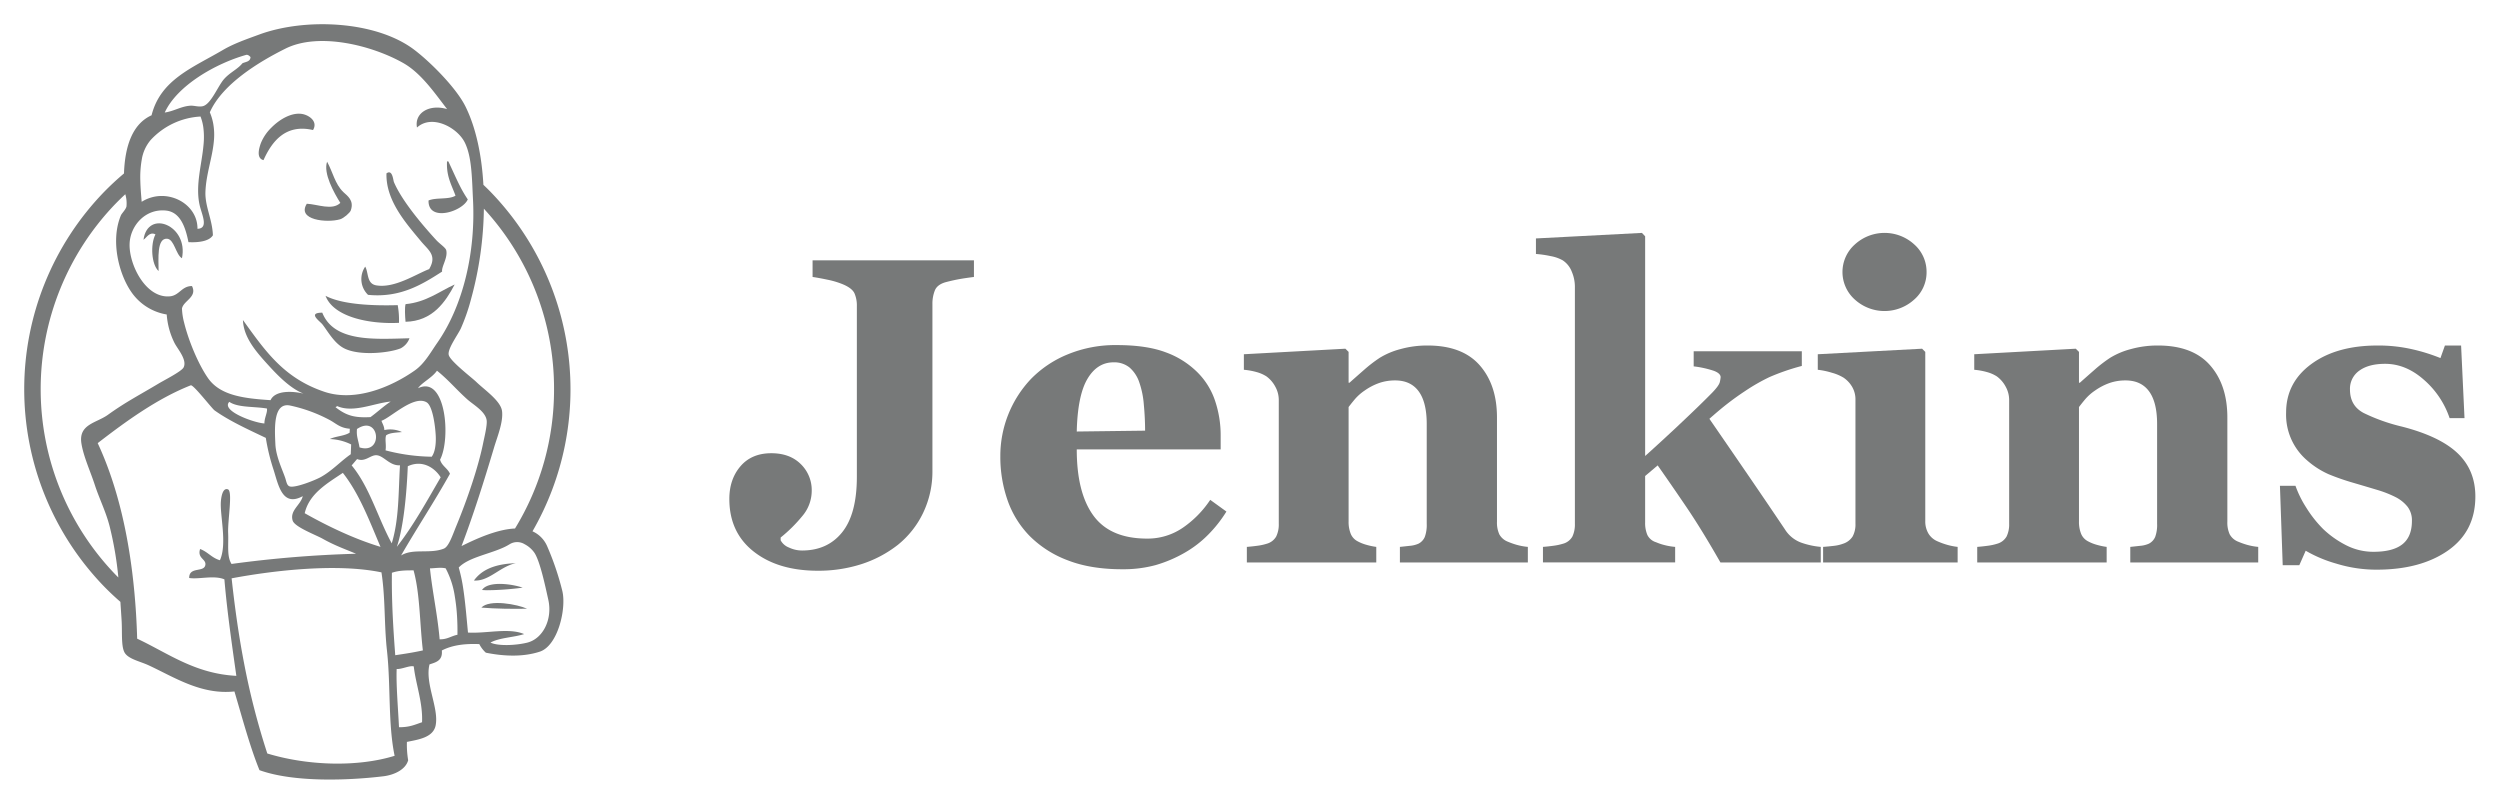 <?xml version="1.0" encoding="UTF-8"?> <svg xmlns="http://www.w3.org/2000/svg" id="svg2" viewBox="0 0 1032.18 331.855"> <defs> <style>.cls-1{isolation:isolate;}.cls-2{fill:#777979;}</style> </defs> <g id="text5675"> <g class="cls-1"> <path class="cls-2" d="M402.112,114.351q-3.516.441-5.977.88-2.461.441-5.537,1.23-3.605.968-4.614,3.431a14.727,14.727,0,0,0-1.011,5.629v68.78a39.515,39.515,0,0,1-3.823,17.416,37.974,37.974,0,0,1-10.503,13.279,48.497,48.497,0,0,1-15.117,7.961,58.036,58.036,0,0,1-17.842,2.683q-16.436,0-26.499-7.91-10.065-7.91-10.063-21.709,0-8.174,4.614-13.535,4.614-5.36,12.7-5.361,7.646,0,12.173,4.482a14.969,14.969,0,0,1,4.526,11.074,16.136,16.136,0,0,1-3.911,10.415,60.499,60.499,0,0,1-8.921,8.833v1.143a6.545,6.545,0,0,0,3.438,2.988,12.603,12.603,0,0,0,5.376,1.23q10.576,0,16.613-7.564,6.037-7.564,6.038-22.869V126.402a12.614,12.614,0,0,0-.973-5.278q-.971-2.109-4.68-3.693a33.95,33.95,0,0,0-6.402-1.936q-3.753-.791-6.227-1.144v-6.855H402.112Z"></path> <path class="cls-2" d="M506.351,211.207a53.464,53.464,0,0,1-7.427,9.448,45.084,45.084,0,0,1-9.888,7.603,54.195,54.195,0,0,1-11.909,5.054,50.687,50.687,0,0,1-13.843,1.714q-13.008,0-22.456-3.691a44.029,44.029,0,0,1-15.601-9.932,39.739,39.739,0,0,1-9.185-14.722,54.313,54.313,0,0,1-3.032-18.413A46.21,46.21,0,0,1,425.667,156.451a44.829,44.829,0,0,1,15.073-10.107,51.515,51.515,0,0,1,20.347-3.867q12.305,0,20.215,2.988a35.788,35.788,0,0,1,13.096,8.262,29.977,29.977,0,0,1,7.295,11.821,44.607,44.607,0,0,1,2.285,14.282v5.713H444.563q0,18.018,6.943,27.422,6.942,9.406,22.061,9.404a25.625,25.625,0,0,0,14.854-4.526,42.392,42.392,0,0,0,11.25-11.47Zm-33.574-33.398q0-5.273-.527-10.811a36,36,0,0,0-1.846-9.053,13.927,13.927,0,0,0-4.087-6.24,10.038,10.038,0,0,0-6.548-2.109q-6.769,0-10.811,6.855-4.043,6.855-4.395,21.709Z"></path> <path class="cls-2" d="M630.804,232.213H577.981v-6.416q1.668-.176,4.043-.439a11.106,11.106,0,0,0,3.604-.879,5.593,5.593,0,0,0,2.637-2.812,14.455,14.455,0,0,0,.791-5.449V175.084q0-8.965-3.306-13.491-3.303-4.526-9.738-4.526a19.9,19.9,0,0,0-6.565,1.055,24.514,24.514,0,0,0-5.949,3.076,20.257,20.257,0,0,0-4.098,3.604q-1.542,1.846-2.6,3.252v47.197a13.161,13.161,0,0,0,.879,5.142,6.132,6.132,0,0,0,2.9,3.12,16.77,16.77,0,0,0,3.516,1.406,27.398,27.398,0,0,0,4.131.879v6.416h-53.438v-6.416q2.196-.176,4.438-.483a21.469,21.469,0,0,0,3.823-.835,6.456,6.456,0,0,0,3.867-2.988,11.401,11.401,0,0,0,1.055-5.273V165.064a11.291,11.291,0,0,0-1.406-5.361,12.567,12.567,0,0,0-3.691-4.307,14.542,14.542,0,0,0-3.999-1.758,28.19,28.19,0,0,0-5.317-.967v-6.416l41.924-2.285,1.318,1.318v12.744h.352q2.459-2.196,5.977-5.273a57.485,57.485,0,0,1,6.504-5.01,31.588,31.588,0,0,1,8.525-3.604,41.093,41.093,0,0,1,11.25-1.494q14.325,0,21.489,8.13,7.163,8.13,7.163,21.577v43.066a11.675,11.675,0,0,0,.967,5.186,6.825,6.825,0,0,0,3.604,3.076,30.356,30.356,0,0,0,3.472,1.23,25.368,25.368,0,0,0,4.702.879Z"></path> <path class="cls-2" d="M751.741,232.213H710.314q-7.641-13.412-13.962-22.749-6.324-9.335-11.943-17.314l-5.178,4.38V215.689a12.546,12.546,0,0,0,.923,5.186,5.867,5.867,0,0,0,3.56,2.988,22.571,22.571,0,0,0,3.691,1.23,26.416,26.416,0,0,0,4.219.703v6.416H637.044v-6.416q2.212-.176,4.424-.483a24.235,24.235,0,0,0,3.893-.835,6.311,6.311,0,0,0,3.85-2.988,11.751,11.751,0,0,0,1.018-5.273v-97.998a15.908,15.908,0,0,0-1.274-6.021,9.794,9.794,0,0,0-3.735-4.702,15.77,15.77,0,0,0-5.01-1.758,43.402,43.402,0,0,0-6.064-.879v-6.416l43.767-2.285,1.321,1.406v90.699q6.495-5.801,14.614-13.446,8.121-7.645,13.037-12.655,2.9-2.987,3.208-4.524a14.754,14.754,0,0,0,.308-1.89q0-1.582-2.775-2.637a41.543,41.543,0,0,0-8.353-1.846v-6.24H743.919v6.064a91.994,91.994,0,0,0-13.383,4.614,79.426,79.426,0,0,0-10.047,5.757q-3.599,2.373-6.973,4.974-3.374,2.6-7.755,6.479,8.599,12.475,15.88,23.103,7.282,10.629,15.267,22.488a13.312,13.312,0,0,0,6.757,5.534,33.221,33.221,0,0,0,8.076,1.758Z"></path> <path class="cls-2" d="M808.255,232.213H752.708v-6.416q2.285-.176,4.482-.439a15.626,15.626,0,0,0,3.779-.879,7.282,7.282,0,0,0,3.955-3.032,10.416,10.416,0,0,0,1.143-5.229V165.064a10.261,10.261,0,0,0-1.406-5.405,11.644,11.644,0,0,0-3.516-3.735,18.703,18.703,0,0,0-4.79-2.021,31.254,31.254,0,0,0-5.845-1.23v-6.416l43.066-2.285,1.318,1.318v69.785a9.829,9.829,0,0,0,1.318,5.229,7.981,7.981,0,0,0,3.779,3.208,29.533,29.533,0,0,0,3.867,1.406,26.506,26.506,0,0,0,4.395.879Zm-12.832-119.883a14.865,14.865,0,0,1-5.142,11.382,18.221,18.221,0,0,1-24.434,0,15.217,15.217,0,0,1,0-22.808,18.153,18.153,0,0,1,24.478,0A15.062,15.062,0,0,1,795.423,112.33Z"></path> <path class="cls-2" d="M932.356,232.213H879.534v-6.416q1.668-.176,4.043-.439a11.106,11.106,0,0,0,3.604-.879,5.593,5.593,0,0,0,2.637-2.812,14.455,14.455,0,0,0,.791-5.449V175.084q0-8.965-3.306-13.491-3.303-4.526-9.738-4.526a19.9,19.9,0,0,0-6.565,1.055,24.515,24.515,0,0,0-5.949,3.076,20.257,20.257,0,0,0-4.098,3.604q-1.542,1.846-2.6,3.252v47.197a13.161,13.161,0,0,0,.879,5.142,6.132,6.132,0,0,0,2.9,3.12,16.77,16.77,0,0,0,3.516,1.406,27.399,27.399,0,0,0,4.131.879v6.416h-53.438v-6.416q2.196-.176,4.438-.483a21.469,21.469,0,0,0,3.823-.835,6.456,6.456,0,0,0,3.867-2.988,11.401,11.401,0,0,0,1.055-5.273V165.064a11.291,11.291,0,0,0-1.406-5.361,12.567,12.567,0,0,0-3.691-4.307,14.543,14.543,0,0,0-3.999-1.758,28.19,28.19,0,0,0-5.317-.967v-6.416l41.924-2.285,1.318,1.318v12.744h.352q2.459-2.196,5.977-5.273a57.486,57.486,0,0,1,6.504-5.01,31.588,31.588,0,0,1,8.525-3.604,41.093,41.093,0,0,1,11.25-1.494q14.325,0,21.489,8.13,7.163,8.13,7.163,21.577v43.066a11.675,11.675,0,0,0,.967,5.186,6.825,6.825,0,0,0,3.604,3.076,30.355,30.355,0,0,0,3.472,1.23,25.367,25.367,0,0,0,4.702.879Z"></path> <path class="cls-2" d="M981.224,235.201a56.245,56.245,0,0,1-16.655-2.505,54.49,54.49,0,0,1-12.612-5.317l-2.637,5.977h-6.855l-1.143-32.783h6.416a43.505,43.505,0,0,0,4.395,8.921,49.181,49.181,0,0,0,7.031,8.921,39.778,39.778,0,0,0,9.448,6.68,24.607,24.607,0,0,0,11.382,2.725q7.997,0,11.909-3.12,3.91-3.119,3.911-9.624a9.241,9.241,0,0,0-1.758-5.801,15.015,15.015,0,0,0-4.834-3.955,44.719,44.719,0,0,0-7.515-2.988q-4.087-1.23-10.063-2.988a96.699,96.699,0,0,1-10.239-3.56,34.995,34.995,0,0,1-8.833-5.669,24.816,24.816,0,0,1-8.701-19.775q0-12.393,10.415-20.039t27.29-7.646a62.603,62.603,0,0,1,14.722,1.626,74.36,74.36,0,0,1,11.294,3.56l1.846-5.186h6.68l1.406,29.971h-6.152a36.339,36.339,0,0,0-10.547-15.776q-7.471-6.636-16.084-6.636-6.769,0-10.635,2.812a9.126,9.126,0,0,0-3.867,7.822q0,6.68,5.659,9.668a75.669,75.669,0,0,0,15.837,5.625q15.705,4.043,22.989,11.03,7.282,6.987,7.282,17.798,0,14.416-11.294,22.324Q999.417,235.201,981.224,235.201Z"></path> </g> </g> <path class="cls-2" d="M108.794,66.115c3.442-7.672,9.085-15.07,20.442-12.425v0a4.439,4.439,0,0,0,.527-1.236c.735-2.943-2.587-5.034-5.125-5.416-4.276-.645-9.158,2.164-12.66,5.731a18.731,18.731,0,0,0-4.258,6.291C106.943,61.19,105.72,65.37,108.794,66.115Z"></path> <path class="cls-2" d="M193.133,82.329A49.695,49.695,0,0,1,189.85,76.709c-1.668-3.274-3.138-6.731-4.742-10.065-.179-.008-.36-.014-.539-.021a20.056,20.056,0,0,0,.63,6.408c.731,2.793,1.922,5.159,2.867,7.753-2.732,1.721-8.054.649-11.136,1.996C176.71,91.85,190.964,87.38,193.133,82.329Z"></path> <path class="cls-2" d="M126.677,84.12c-4.27,6.746,8.339,8.014,13.75,6.416,1.481-.436,4.047-2.657,4.399-3.654,1.503-4.224-1.529-6.075-3.088-7.594-3.461-3.374-4.254-8.064-6.689-12.528-1.686,4.786,2.894,12.91,5.462,17.016C137.168,87.026,131.152,84.329,126.677,84.12Z"></path> <path class="cls-2" d="M151.955,121.734c13.35,1.32,22.435-4.371,30.583-9.605-.324-2.052,2.467-5.75,1.692-8.836-.269-1.061-2.685-2.601-4.153-4.206-5.976-6.517-14.165-16.256-17.419-23.871-.361-.84-.579-5.454-3.097-3.628-.304,11.245,8.055,20.555,14.286,28.066,3.044,3.666,6.714,5.761,3.335,11.458-5.449,2.073-14.265,8.002-21.84,6.706-4.02-.686-3.114-5.247-4.556-7.727A9.054,9.054,0,0,0,151.955,121.734Z"></path> <path class="cls-2" d="M59.238,98.991c1.37-.899,2.472-3.449,4.942-2.236-2.167,4.234-1.648,12.477,1.301,15.155-.017-5.023-.798-13.611,3.486-13.351,2.998.182,3.606,6.602,6.16,8.06C77.944,93.06,60.999,86.204,59.238,98.991Z"></path> <path class="cls-2" d="M167.439,132.854c11.129-.231,16.494-8.181,20.286-15.4-6.514,2.97-11.766,7.3-20.274,8.117C167.039,126.975,167.213,130.523,167.439,132.854Z"></path> <path class="cls-2" d="M164.724,133.288a33.775,33.775,0,0,0-.525-7.302c-9.648.282-22.692-.119-29.791-3.851C137.66,130.838,152.323,133.906,164.724,133.288Z"></path> <path class="cls-2" d="M133.059,129.094h0c-6.27.008-.981,3.494.081,4.859,2.199,2.826,4.778,7.648,8.792,9.781,6.329,3.361,18.903,1.954,23.461.099a7.609,7.609,0,0,0,3.671-4.174C154.838,139.999,137.968,141.418,133.059,129.094Z"></path> <path class="cls-2" d="M212.94,232.529c-.706.021-1.392.062-2.069.114-5.489.419-10.009,1.883-13.197,4.789-.305.278-.597.571-.877.876a14.01,14.01,0,0,0-1.128,1.378c5.403.345,9.511-4.221,14.647-6.337A14.194,14.194,0,0,1,212.94,232.529Z"></path> <path class="cls-2" d="M203.364,241.307c-1.923.326-3.518,1.025-4.34,2.282.652.054,1.317.087,1.991.105a115.992,115.992,0,0,0,14.77-1.073C212.743,241.572,207.34,240.632,203.364,241.307Z"></path> <path class="cls-2" d="M198.741,250.861c5.615.471,12.958.589,18.865.461C213.775,249.538,202.063,247.294,198.741,250.861Z"></path> <path class="cls-2" d="M225.889,225.478a11.854,11.854,0,0,0-6.036-6.116,117.266,117.266,0,0,0-17.314-140.152c-.966-.988-1.955-1.953-2.955-2.905-.684-12.094-3.026-23.486-7.393-32.315-3.825-7.735-14.519-18.419-21.209-23.479-15.777-11.932-44.945-13.25-63.955-6.254-5.299,1.95-10.431,3.696-15.086,6.429C79.488,27.998,66.271,32.889,62.578,47.6c-7.901,3.539-11.006,12.791-11.386,24.016q-4.275,3.594-8.189,7.594a117.085,117.085,0,0,0,0,162.961q3.222,3.297,6.705,6.318c.17,2.458.326,4.925.485,7.408.327,5.079-.212,10.455,1.106,13.26,1.36,2.898,6.395,3.827,10.036,5.515,10.514,4.863,21.666,12.285,35.455,10.812,3.286,11.05,6.394,22.82,10.339,32.498,14.138,5.084,36.456,4.29,51.155,2.522,4.467-.54,9.182-2.745,10.234-6.619a39.059,39.059,0,0,1-.515-7.574c4.597-.951,10.852-1.737,11.864-6.821,1.418-7.136-4.505-17.356-2.531-25.183,2.663-.865,5.503-1.539,5.078-5.737,4.485-2.334,9.801-2.859,15.479-2.639a12.124,12.124,0,0,0,2.708,3.551c7.951,1.597,15.654,1.729,22.255-.426,7.474-2.44,11.04-17.723,9.329-24.994A114.851,114.851,0,0,0,225.889,225.478Zm2.86-64.785A109.811,109.811,0,0,1,212.636,218.203c-7.561.338-16.27,4.367-22.081,7.256H190.555c4.904-12.901,9.124-26.278,13.449-40.749,1.294-4.336,3.847-10.484,3.274-14.977-.534-4.223-7.124-8.664-10.593-12.01-1.926-1.858-10.91-8.679-11.431-11.233-.506-2.47,3.662-8.067,5.004-10.865a79.914,79.914,0,0,0,4.251-12.244,147.425,147.425,0,0,0,5.271-37.211A109.465,109.465,0,0,1,228.749,160.693Zm-69.331,19.056c1.559-1.123,4.171-1.105,6.528-1.369a11.357,11.357,0,0,0-7.251-.819c-.055-1.591-.769-2.578-1.201-3.823,3.975-1.419,13.359-10.721,18.638-7.64,2.515,1.465,3.584,9.833,3.779,13.901.162,3.375-.306,6.78-1.681,8.568a79.165,79.165,0,0,1-19.05-2.625C159.558,183.65,158.846,181.4,159.418,179.749Zm-6.453-7.534c-6.317.312-9.765-.438-14.406-4.065.076-.291.543-.161.56-.519,6.763,3.014,15.359-1.228,22.188-1.838C158.34,167.73,155.814,170.148,152.965,172.215Zm-4.527,12.5c-.617-3.518-1.331-4.521-1.055-7.59C156.764,170.87,158.525,187.869,148.438,184.715Zm-4.019-7.705c-.019.535-.041,1.074-.062,1.614-2.207,1.45-5.771,1.432-8.194,2.651a21.29,21.29,0,0,1,8.815,2.229q-.081,2.021-.158,4.041c-4.046,2.77-7.742,6.895-12.506,9.493-2.252,1.229-10.158,4.39-12.554,3.831-1.356-.315-1.478-1.998-2.02-3.583-1.155-3.396-3.814-8.803-4.045-13.915-.295-6.457-.947-17.281,6.012-15.95a62.165,62.165,0,0,1,16.491,6.032C138.853,174.905,140.389,176.7,144.419,177.01Zm-2.864,18.226c6.824,8.66,10.974,19.797,15.544,30.545-10.797-3.255-21.83-8.536-31.293-13.89C127.664,203.84,134.944,199.67,141.555,195.236Zm3.628-3.096c.786-.833,1.487-1.756,2.259-2.609,3.366,1.407,5.564-1.847,8.153-1.569,2.967.315,5.316,4.412,9.55,4.144-.679,11.04-.324,22.121-3.405,32.236C155.996,213.813,152.618,201.1,145.183,192.14Zm23.181.36c5.994-2.805,11.126.631,13.581,4.572-5.76,9.865-11.271,19.998-18.105,28.699C166.705,217.348,167.931,203.249,168.364,192.5Zm17.414,3.103c-.983-2.292-3.39-3.269-4.09-5.819,4.529-8.55,2.446-35.091-9.107-29.489H172.58c1.616-2.372,5.858-4.333,7.834-7.25,4.874,3.925,7.816,7.619,12.489,11.816,2.536,2.272,7.523,4.997,8.026,8.672.283,2.052-.977,7.078-1.44,9.384-2.048,10.121-6.65,23.493-11.034,34.099-1.594,3.855-3.117,8.674-5.223,9.506-5.759,2.28-12.749-.221-17.642,2.825C172.169,217.934,179.33,207.152,185.778,195.603ZM117.86,20.071c13.761-6.86,35.657-1.37,48.593,5.929l0.0 0c7.43,4.193,12.916,12.299,18.144,19.045-7.331-2.176-13.573,1.564-12.435,7.611,6.138-5.625,16.622-.061,19.722,6.157,1.773,3.555,2.476,8.135,2.855,13.13.234,3.091.346,6.339.505,9.606.014.287.027.573.042.861,1.105,21.435-3.921,43.55-14.693,59.044-2.879,4.137-5.296,8.657-9.346,11.506-9.76,6.854-24.595,13.066-37.297,8.806-16.787-5.634-24.414-16.819-33.646-29.626.25,7.035,5.199,12.809,10.084,18.191,4.253,4.691,9.385,9.991,14.905,12.177-4.606-1.081-11.675-1.421-13.594,2.713-10.744-.714-20.73-1.811-25.813-9.094-4.005-5.741-8.074-15.501-9.899-23.043a26.275,26.275,0,0,1-.855-5.696c.6-3.271,6.428-4.708,4.136-9.281-4.229-.04-5.183,3.851-9.065,4.235-10.049.994-17.139-13.32-16.682-21.956.386-7.344,6.594-14.371,15.086-13.443,6.001.657,8.039,7.208,9.204,13.035,3.46.185,8.457-.147,10.093-2.846-.234-6.587-3.294-11.87-3.083-17.921.255-7.322,2.91-14.185,3.496-21.134A26.237,26.237,0,0,0,88.028,51.004a22.004,22.004,0,0,0-1.397-4.629C91.748,34.768,106.757,25.608,117.86,20.071Zm-8.693,154.764c-4.37-.269-18.096-5.261-14.488-8.924,3.526,2.449,10.348,1.848,15.538,2.759C110.488,170.333,109.143,172.518,109.168,174.835ZM101.575,22.678c.683-.194,1.284.271,1.854.881-.075,1.976-2.021,1.932-3.336,2.567-2.048,2.515-5.042,3.694-7.532,6.453-2.555,2.825-5.413,10.417-8.799,11.257-1.699.422-3.636-.294-5.115-.198-3.912.247-6.665,2.247-10.631,2.824C73.138,35.266,89.111,26.21,101.575,22.678ZM62.183,57.835a30.198,30.198,0,0,1,20.606-9.721A19.691,19.691,0,0,1,83.924,52.443a31.247,31.247,0,0,1,.115,7.243c-.7,8.205-3.48,16.89-1.593,25.099.859,3.741,3.836,9.549-.915,9.675.125-10.647-13.083-17.402-23.035-11.142-.212-2.573-.472-5.479-.552-8.44a42.289,42.289,0,0,1,.574-8.919A16.4,16.4,0,0,1,62.183,57.835ZM47.86,237.422a110.301,110.301,0,0,1,0-153.466q1.889-1.931,3.872-3.762a13.143,13.143,0,0,1,.485,5.038c-.251,1.257-1.956,2.868-2.298,3.686-4.359,10.396-.865,24.064,4.173,31.451a22.085,22.085,0,0,0,14.74,9.474,31.28,31.28,0,0,0,3.063,11.448c1.163,2.552,5.514,7.144,3.912,10.4-.806,1.642-7.888,5.209-10.237,6.618-7.93,4.757-13.677,7.672-20.998,12.944-4.736,3.409-12.143,3.846-10.976,11.713.788,5.307,3.808,11.885,5.536,17.207,1.87,5.743,4.551,11.001,6.089,16.961a141.82,141.82,0,0,1,3.646,21.295C48.532,238.094,48.193,237.762,47.86,237.422Zm8.774,26.275q-.14-4.968-.443-9.971-.278-4.615-.712-9.231c-2.016-21.734-6.607-43.228-15.14-61.537,11.587-8.944,24.553-18.4,38.42-23.869,1.05-.414,8.713,9.557,9.846,10.365l-0-0c6.211,4.411,13.926,7.895,21.141,11.335a83.309,83.309,0,0,0,3.258,13.341c1.982,6.339,3.616,15.286,11.992,10.718-.796,3.619-5.449,5.867-4.165,10.088.805,2.649,9.596,5.92,12.385,7.493,5.145,2.9,9.837,4.504,13.787,6.199A474.192,474.192,0,0,0,95.593,232.839c-1.986-3.079-1.185-7.825-1.394-12.73-.229-5.324,1.984-17.332-.11-18.076-2.366-.841-2.809,3.954-2.893,5.01-.443,5.625,2.676,17.533-.4,24.263-3.367-.952-5.024-3.486-8.181-4.634-1.238,3.897,2.563,4.085,2.174,6.56-.517,3.272-6.718.537-6.684,5.403,4.038.646,10.229-1.255,14.543.564.757,8.884,1.827,17.465,3.047,26.392.327,2.393.663,4.811,1.01,7.268.287,2.034.577,4.086.873,6.181C80.405,278.149,69.29,269.616,56.634,263.697Zm53.729,47.398a304.295,304.295,0,0,1-9.605-37.336q-.691-3.589-1.318-7.232c-1.515-8.861-2.75-18.021-3.809-27.752,17.883-3.345,43.64-6.25,61.863-2.459,1.358,8.836,1.211,17.572,1.762,26.255.126,1.979.276,3.956.501,5.931.04.354.071.714.108,1.07,1.44,13.89.368,29.553,3.06,42.48C147.889,316.712,127.378,316.261,110.364,311.095ZM174.25,298.195c-3.266,1.102-5.142,2.065-9.519,2.059-.309-6.905-1.232-17.461-.956-24.044,2.153.143,5.326-1.538,7.055-1.076C171.678,282.553,174.619,290.07,174.25,298.195Zm-11.066-27.673c-.054-.712-.105-1.421-.157-2.132q-.264-3.569-.49-7.122c-.52-8.263-.844-16.484-.732-24.786,3.099-1.038,5.835-.972,8.943-1.001,1.691,6.11,2.254,13.265,2.768,20.467.177,2.483.351,4.968.56,7.421.149,1.745.315,3.474.518,5.167C170.528,269.426,167.559,269.865,163.184,270.522Zm25.684-8.441c-2.567.495-4.235,1.967-7.356,1.87-.123-1.507-.289-3.027-.472-4.552-.295-2.458-.647-4.93-1.027-7.4-.909-5.913-1.936-11.794-2.492-17.333,1.984-.039,4.401-.496,6.478-.02h-0a35.734,35.734,0,0,1,3.797,11.705,75.556,75.556,0,0,1,.89,7.874C188.859,256.981,188.906,259.661,188.867,262.08Zm28.735,3.269c-4.736,1.15-12,1.453-15.103-.046,3.796-2.074,9.498-2.085,13.891-3.509-6.294-2.71-15.605-.156-23.173-.628-.312-3.192-.599-6.474-.928-9.709-.279-2.745-.59-5.454-.975-8.041a65.845,65.845,0,0,0-1.913-9.1c3.666-3.896,11.632-5.339,17.7-7.932a23.648,23.648,0,0,0,3.446-1.768,5.901,5.901,0,0,1,6.032.061,11.265,11.265,0,0,1,4.076,3.564c2.327,3.519,4.502,13.875,5.724,19.375C228.2,255.8,224.109,263.769,217.603,265.349Z"></path> </svg> 